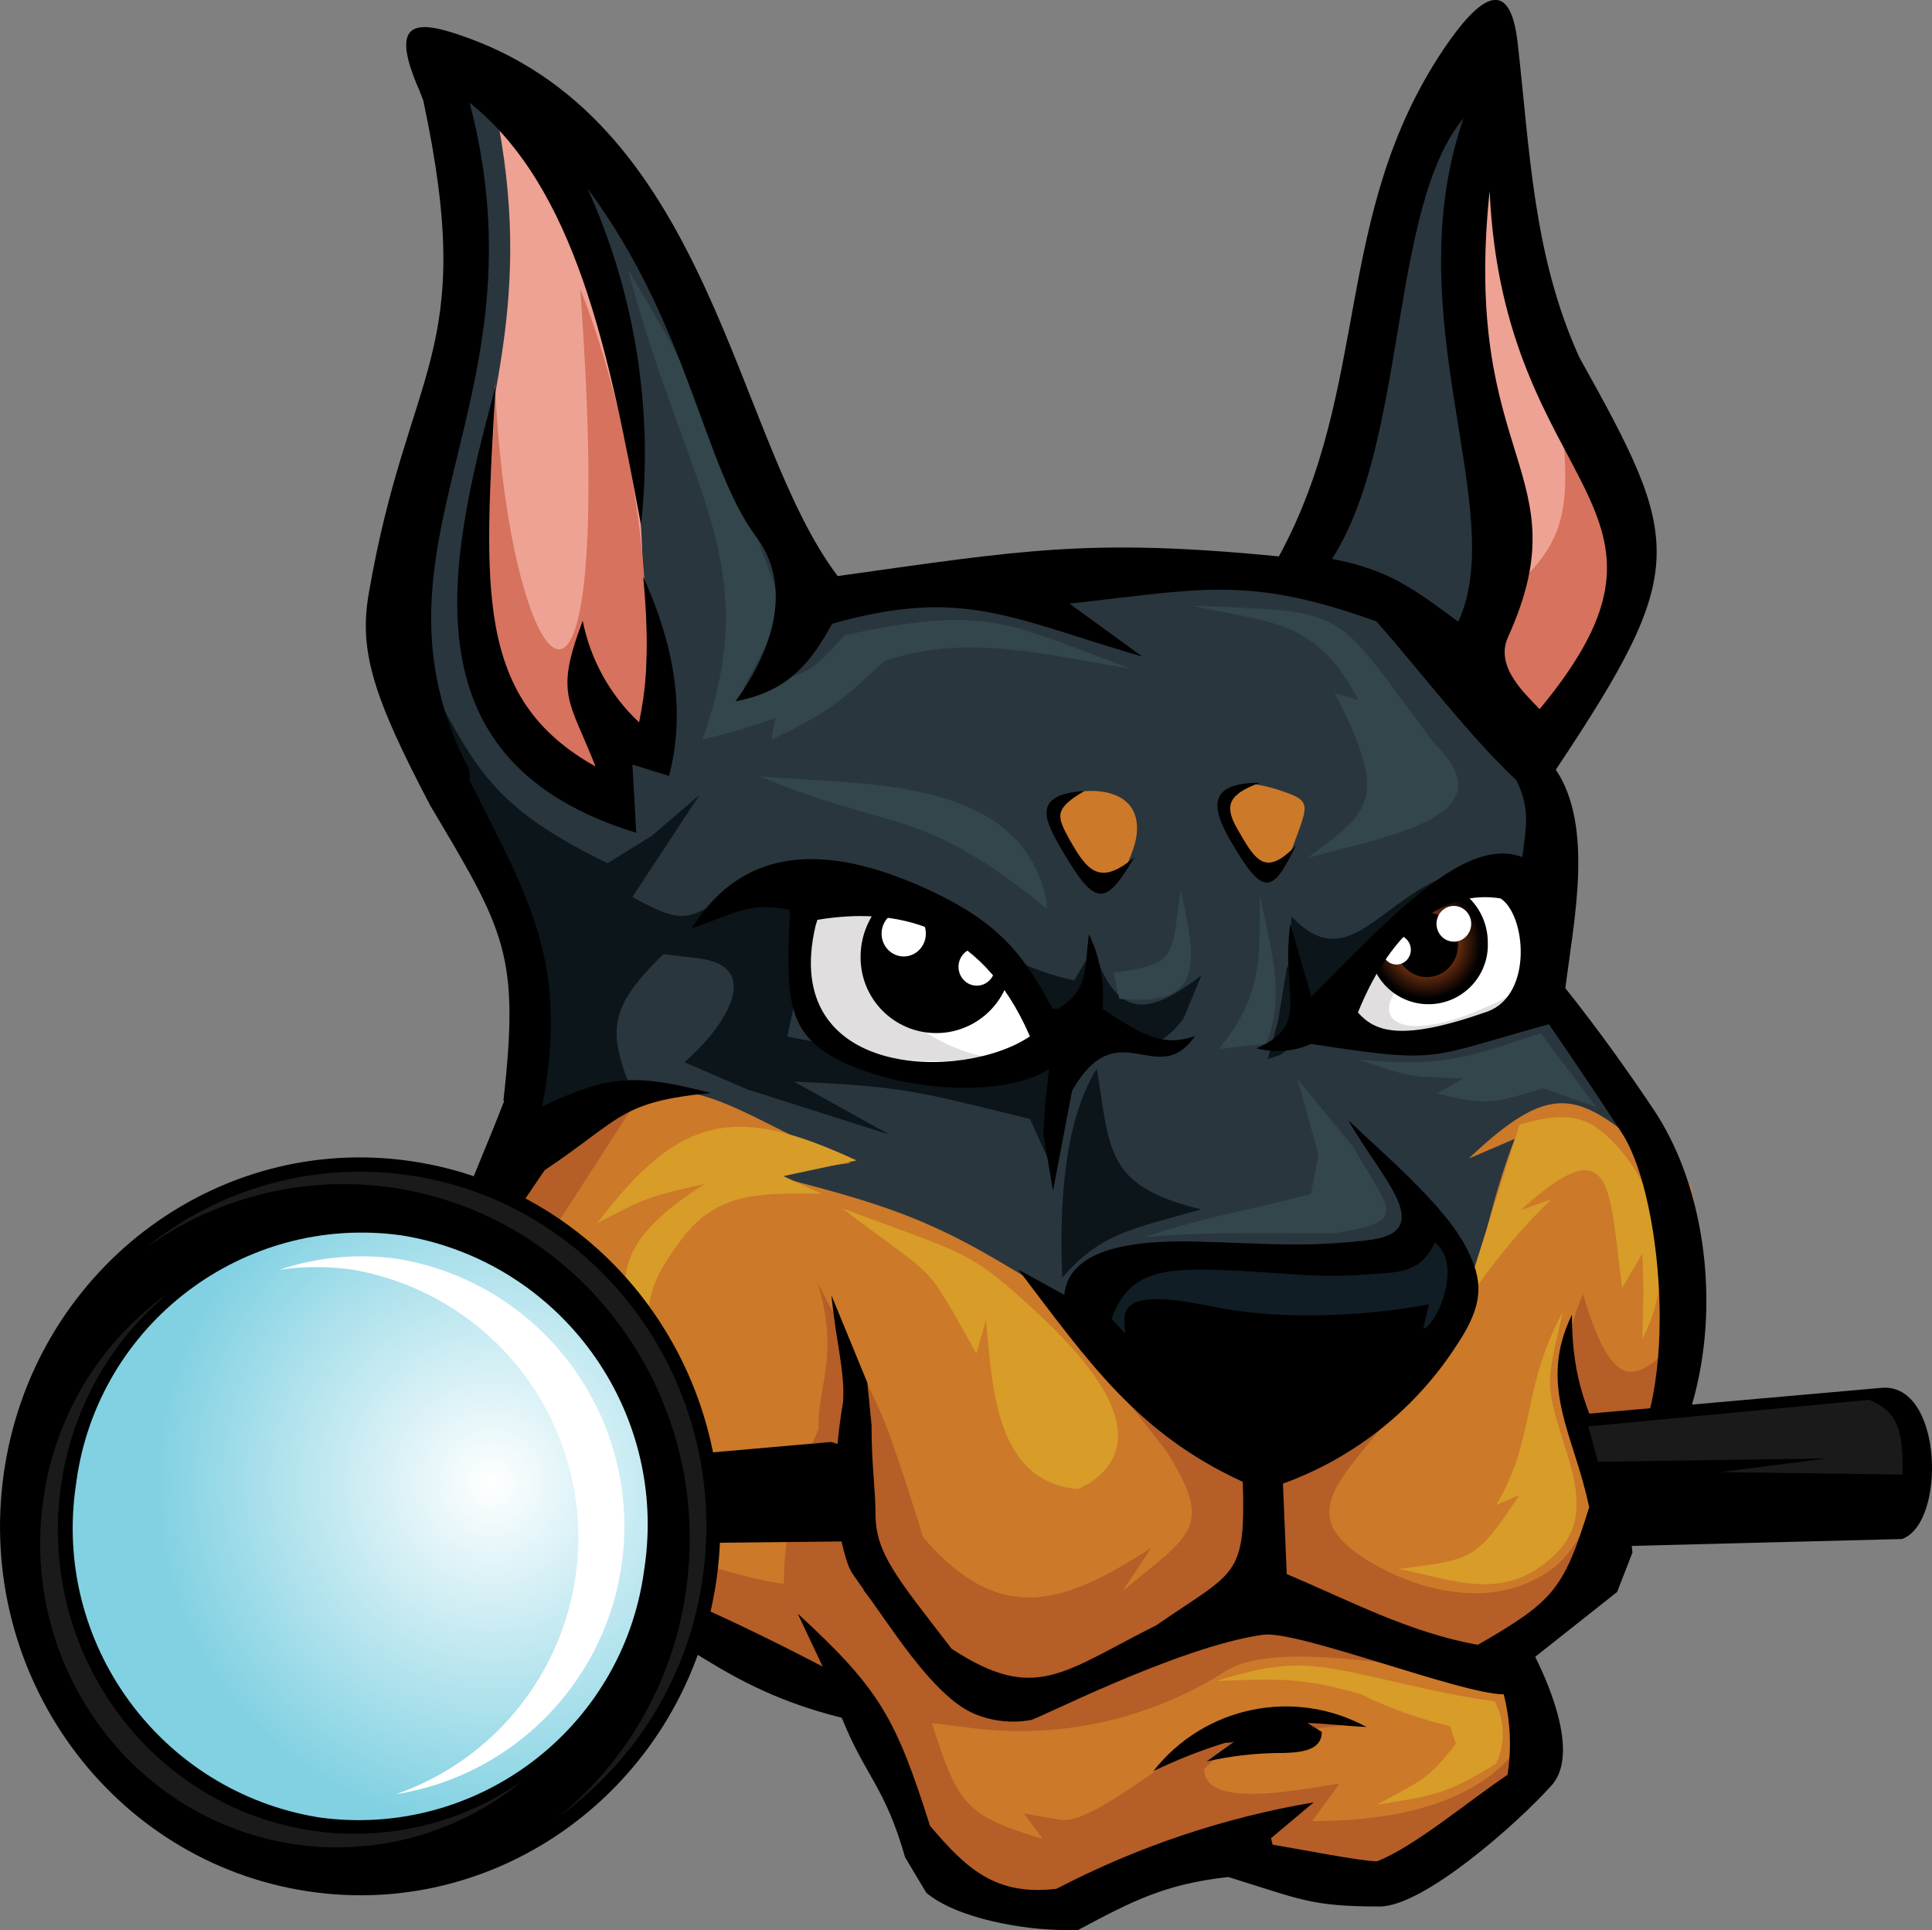 <svg xmlns="http://www.w3.org/2000/svg" xmlns:xlink="http://www.w3.org/1999/xlink" id="Layer_1" data-name="Layer 1" viewBox="0 0 376.3 375.86">
  <rect x="0" y="0" width="376.3" height="375.86" fill="#808080" stroke="none"/>
  <defs>
    <style>
      .cls-1 {
        fill: #1a1a1a;
      }

      .cls-1, .cls-2, .cls-3, .cls-4, .cls-5, .cls-6, .cls-7, .cls-8, .cls-9, .cls-10, .cls-11, .cls-12, .cls-13, .cls-14, .cls-15, .cls-16 {
        fill-rule: evenodd;
      }

      .cls-2 {
        fill: #eea293;
      }

      .cls-17, .cls-4 {
        fill: #fff;
      }

      .cls-3 {
        fill: url(#Adsız_degrade_2-2);
      }

      .cls-5 {
        fill: url(#Adsız_degrade_2);
      }

      .cls-6 {
        fill: #b55e27;
      }

      .cls-7 {
        fill: #e0dedf;
      }

      .cls-8 {
        fill: #33464c;
      }

      .cls-9 {
        fill: #0b151a;
      }

      .cls-10 {
        fill: #111d24;
      }

      .cls-11 {
        fill: #d6725e;
      }

      .cls-13 {
        fill: url(#Adsız_degrade_3);
      }

      .cls-14 {
        fill: #d89c28;
      }

      .cls-15 {
        fill: #2a363e;
      }

      .cls-16 {
        fill: #cc7929;
      }
    </style>
    <radialGradient id="Adsız_degrade_2" data-name="Adsız degrade 2" cx="338.56" cy="192.83" fx="338.56" fy="192.83" r="10.96" gradientTransform="translate(-50.52 374.56) scale(.97 -.99)" gradientUnits="userSpaceOnUse">
      <stop offset="0" stop-color="#f16623"/>
      <stop offset="1" stop-color="#000"/>
    </radialGradient>
    <radialGradient id="Adsız_degrade_2-2" data-name="Adsız degrade 2" cx="272.3" cy="190.73" fx="272.3" fy="190.73" r="13.96" gradientTransform="translate(-20.96 379.44) scale(1 -1)" xlink:href="#Adsız_degrade_2"/>
    <radialGradient id="Adsız_degrade_3" data-name="Adsız degrade 3" cx="150.78" cy="86.66" fx="150.78" fy="86.66" r="67.58" gradientTransform="translate(-50.52 374.56) scale(.97 -.99)" gradientUnits="userSpaceOnUse">
      <stop offset="0" stop-color="#fff"/>
      <stop offset="1" stop-color="#81d1e2"/>
    </radialGradient>
  </defs>
  <path class="cls-15" d="M90.12,11.03c1.41,26.59.98,44.07-3.16,61.89-12.42,53.43-19.41,42.15,6.14,89.25l5.98,19.89,3.75,11.52-2.98,25.27,35.13-1.54,11.97,16.83,61.99,20.66,5.32-8.43,20.19-2.29,32.13.77h3.72l5.98-7.66,11.97,12.23,5.98-23.72,29.25,3.83-21.2-35.19v-19.15l-.74-17.61-3.75-12.23-26.59-26.59h.8l14.65,14.15c4.28-16.01,4.75-32.79,1.38-49.01-6.78-28.64-5.11-35.93,0-71.81-25.93,36.94-17.42,60.96-33.03,100.53l-1.99-.98-62.02,1.54-39.89,10.19c4.79-3.48,1.44-14.87-4.76-30.64-10.77-27.47-28.46-68.32-56.22-81.7Z"/>
  <path class="cls-9" d="M77.01,125.57l.4,6.78.74,2.29c12.93,23.8,16.7,34.17,24.68,58.93l-2.98,25.27,25.34-1.12c-6.62-15.96-8.24-19.92,4.02-31.91l6.73.8c13.64,1.65,4.23,14.47-2.66,20.24l12.34,5.32,27.66,8.8-18.62-10.32c21.41.85,24.84,2.1,45.96,7.26l4.49,9.95-.43-8.8,2.23-13-23.54,1.54-30.03-5.74,1.49-6.89.64-20.53-10.64-1.28c-11.44,5.61-10.64,7.5-21.67,1.54l13.08-19.89-9.33,7.98-8.59,5.32c-25.13-12.31-25.96-19.68-39.6-44.39l-1.76,1.78h0l.03.08ZM213.63,208.15c2.66,15.8,1.46,22.82,20.37,27.37-14.2,3.94-19.81,4.87-27.1,13.3-.53-12.77,0-29.89,6.73-40.74h0v.08ZM288.73,169.03c-12.79,10.64-22.05,15.48-33.43,32.05l-5.98,4.39-2.42.77,2.05-7.47,1.68-10.32.37-.59.56-9.39c12.55,13.3,18.62-7.98,37.23-9.47h0l-.05.03ZM234,189.98l-3.51,8.4c-5.64,7.47-9.89,5.58-18.11,1.91l-2.23-1.33h-1.36l-6.73-.59c-21.7-16.28-21.06-16.36-46.33-26.78,27.42,3.86,36.22,15.64,53.48,19.33l3.94-6.52v1.14c4.79,13.27,10.82,12.05,20.85,4.41Z"/>
  <path class="cls-16" d="M104.51,222.64c27.77-19.31,33.88-7.74,61.17,3.83l-16.36,2.18c29.63,7.37,35.66,10.64,61.17,26.78l16.44,15.32,17.18,7.66h23.94l3.22-2.15,13.3-15.43c3.46-14.12,5.32-25.53,10.45-39.04l-8.96,3.83c19.57-18.62,22.98-10.64,43.35,5.32l3.03,21.65-2.98,14.55-8.22,14.55-5.32,2.29v17.61l-12.71,13-7.47,5.32,4.49,14.55-2.98,11.49-19.44,20.66h-8.96l-28.32-3.91-18,1.6-18.62,9.18-17.21-3.86-8.22-11.49-9.71-28.4-28.22-5.32-34.57-19.49c-24.92-35.13-27.07-51.99-1.46-82.26Z"/>
  <path class="cls-14" d="M319.9,260.73l.19-9.57-.19-7.07-3.94,6.7c-2.66-19.65-1.54-31.62-19.81-15.11l5.98-2.1c-5.48,5.3-10.43,11.14-14.76,17.42l-.8-2.15,9.39-29.84c8.22-2.42,12.42-1.86,16.68,1.89,11.19,10.11,14.16,26.49,7.23,39.89h0l.03-.05ZM166.85,225.99c-22.98-10.64-34.15-9.55-50.53,12.23,10.05-5.32,10.24-5.19,20.93-7.66-25.03,15.96-12.87,23.14-10.82,49.73,3.09-23.62-5.45-23.78,6.73-39.47,7.15-9.2,16.17-8.35,26.89-8.35l-7.47-3.43,14.28-3.06h0ZM236.66,327.43c12.53-3.94,17.47-3.72,27.82-1.52,9.04,1.91,16.94,4.12,26.17,5.32l.56.19c1.93,3.77,2,8.22.19,12.05-9.73,5.93-12.02,6.2-23.16,7.98,8.62-4.87,9.6-4.55,15.32-11.86l-1.12-3.43c-6.07-1.42-11.96-3.53-17.55-6.3-12.05-3.35-16.14-2.9-28.22-2.5h0v.08ZM164,235.28c22.79,8.56,24.28,7.98,35.34,17.92,9.41,8.46,27.63,25.85,12.85,35.64-1.17.45-1.7,1.06-2.23,1.14-16.17-1.38-16.68-20.11-17.92-32.9l-1.86,6.52c-10.66-18.99-7.02-13.67-26.17-28.32h0ZM304.32,255.57c-8.11,15.24-5.13,24.36-12.9,37.5l4.49-1.91c-8.32,12.55-8.94,12.58-23.54,14.36,10.24,2.05,19.33,6.01,28.4-.96,6.44-4.95,7.98-10.45,4.47-21.44-4.47-14.04-4.15-13.27-.85-27.58l-.08.03Z"/>
  <path class="cls-6" d="M102.83,222.64c1.65-1.14,19.52-7.18,21.04-8.11l-17.66,27.42c-6.7,22.37-10.08,32.07,13.7,55.85,0,0,18.24,8.64,32.76,10.64.08-10.4,2.39-20.67,6.78-30.11-.43-7.82,4.2-14.28-.21-28.54,5.88,11.81,4.33,6.17,7.61,14.63,4.79,12.31,3.67,5.16,12.98,35,14.84,17.15,27.05,13.3,44.41,1.99l-5.61,8.43c13.3-10.98,17.98-12.31,8.59-27.18l-8.94-11.46,14.36,2.85,9.92,4.41h23.94l2.82-.72c-10.13,12.34-16.65,18.48-1.25,27.13,8.88,4.97,19.95,7.23,28.83,3.64,8.88-3.59,11.2-9.02,15.16-20.11-3.35-15.72-10-22.39-3.72-36.36,6.28,21.04,11.04,17.53,21.46,5.11l-2.02,9.84-6.6,17.05-6.38,5.77-.48,11.65v.19l-12.61,12.9-7.47,5.32,4.49,14.55-2.98,11.49-19.44,20.66h-8.96l-28.51-3.88-17.92,1.54-18.62,9.18-17.29-3.8-8.22-11.49-9.71-28.4-26.59-5.51-40.32-22.61c-14.25-31.91-24.79-35.8-7.05-68.24l9.71-10.64h0v-.08ZM262.94,335.72c-9.07,1.46-21.86,1.68-28.4,8.8,0,8.43,21.28,3.32,26.33,2.87l-5.32,7.26c14.33,0,32.61-2.66,41.09-15.69v-10.32l-.74-2.66c-15.96.69-46.17-7.53-57.21-.53-14.22,9.06-31.1,13.03-47.87,11.25l-9.33-1.14c5.08,15.64,6.25,18,21.67,22.58l-3.72-4.97,7.13,1.22c4.49.8,14.95-7.05,22.39-12.26,12.47-8.62,19.76-7.82,33.99-6.41Z"/>
  <path class="cls-4" d="M158.68,173.52l-2.47,14.49,2.66,12.63c16.52,7.29,30.16,13.11,45.58.77-20.98-22.23-27.47-32.1-45.77-27.9h0ZM256.71,195.68c14.6-16.33,25.16-28.96,42.55-22.95l-.37,14.92-.19,9.1-15.32,4.6-11.57,1.14-8.59-.77-6.52-6.04Z"/>
  <path class="cls-7" d="M193.02,206.02c-21.89-3.62-34.89-29.6-12.71-27.63l-9.26-1.76-3.78-.19-8.19.19c-7.98,27.82,8.96,31.91,33.94,29.39h0ZM297.16,192.22l-.37.98c-1.28,2.42-2.31,4.33-3.16,5.88l-10.13,3.16-11.52,1.2-8.54-.8-6.36-6.33c12.95-7.45,8.64-14.23,22.87-18.06-3.27,5-6.16,10.23-8.64,15.66-3.59,6.2,5.16,10.05,25.85-1.7Z"/>
  <path class="cls-2" d="M97.09,24.3c6.89,36.94-4.04,57.29-3.3,74.47,1.04,23.62-2.66,35.61,25.69,58.27l.37-13.3h1.86l1.25,1.09c7.66-47.63-4.63-101.65-25.93-120.5h0l.05-.03ZM285.17,130.68l11.62,13.56c29.81-29.6,24.63-23.35,9.41-62.05-8.14-20.69-16.46-47.07-16.89-67.68l-1.68,1.14v1.94c.12.9.01,1.81-.32,2.66l-3.64,20.45v8.7l2.66,15.96c.82,2.71,1.15,5.55.98,8.38l2.95,15.96c.48,2.32.7,4.68.66,7.05v9.71c-.08,2.8-.3,5.6-.66,8.38l-5.11,15.85Z"/>
  <path class="cls-10" d="M218.71,263.23l-5.05-6.7,1.86-8.62.93-.37,12.34-2.5,27.66,1.73h1.12l20.19-4.79,1.49-2.69c.95-.06,1.84.47,2.23,1.33l4.49,6.3c.06.63-.14,1.25-.56,1.73l-1.73,4.28c-.58.79-.96,1.7-1.12,2.66l-2.66,5.16-.74.37-11.01-.37c-1.55-.27-3.11-.47-4.68-.59h-28.88c-1.3,0-2.13.19-3.16.19l-12.71,2.87Z"/>
  <path class="cls-8" d="M232.19,117.96c20.72.85,25.82.53,32.74,7.98,3.56,3.83,7.58,9.73,14.47,18.88,14.95,14.44-10.08,18.08-24.76,22.29,12.13-9.1,16.17-11.14,5.32-32.18l4.6,1.41c-8.19-15.77-16.68-14.92-32.45-18.4h0l.08.03ZM122.46,52.73c11.33,19.12,17.79,30.48,24.95,51.83,4.39,13.11,7.18,11.86-2.66,29.47,12.79-3.38,11.28-1.12,19.79-10.32,27.98-6.09,31.67-2.31,55.66,6.52-16.25-2.66-31.91-6.97-47.87-1.54-8.59,7.98-11.46,10.37-22.05,15.32l.74-4.2c-4.65,1.68-9.39,3.08-14.2,4.2,12.29-34.57-2.9-47.87-14.44-91.27h.08ZM300.09,201.21c-15.13,5-18.91,6.57-35.32,5.16,10.93,3.67,9.02,3.16,20.19,3.67l-5.05,2.87c10.4,2.66,11.22,1.7,20.74-.96l10.27,3.64-10.82-14.36h0v-.03ZM245.44,174.43c1.86,9.84,5.13,19.55,1.12,28.88l-9.15.96c8.22-10.16,7.98-16.52,7.98-29.84h.05ZM217.99,194.51c15.96,1.49,15.48-5.96,11.97-21.04-1.86,12.79-.56,14.33-13.08,15.96l1.12,4.97h0v.11ZM203.89,176.9v-1.22c-4.84-24.81-36.09-22.71-55.85-24.49,24.92,10.64,31.41,5.64,55.69,25.69h0l.16.03ZM252.72,210.2l10.85,13.14c7.42,12.98,10.9,14.44-3.75,16.83-12.05,0-25.08-.35-36.99.77,12.42-4.15,20.93-5.32,32.5-8.43l1.49-7.66-4.1-14.65Z"/>
  <path class="cls-11" d="M96.42,73.79c-.48,48.88-14.44,51.75,23.08,83.3l.37-13.3,3.78-.24c4.15-8.22,3.94-50.18-10.64-87.31,7.66,104.6-14.36,76.59-16.62,17.66h0l.03-.11ZM289.96,115.62c1.38,1.33,3.78.37,8.4-4.6,10.13-10.9,5.16-21.67,6.09-38.03,17.07,31.09,22.1,41.73-7.63,71.25l-11.54-13.46h0l4.68-15.16Z"/>
  <path class="cls-12" d="M96.53,75.28c-2.26,39.23-4.1,60.85,19.47,73.99-5.16-13.08-7.98-13.94-2.5-28.38,1.5,7.58,5.34,14.5,10.98,19.79,1.12-5.72,2.29-12.45.8-28.35,4.07,8.96,9.1,23.4,5.03,38.78l-7.13-2.23.74,13.3c-44.57-13.64-37.29-50.8-27.39-86.89Z"/>
  <path class="cls-16" d="M210.3,169.03c-4.12-8.32-8.38-12.15-4.39-13.75,5.85-2.34,16.54-2.15,15.48,7.26-.09.6-.2,1.19-.35,1.78-1.89,6.3-6.25,13.8-10.74,4.71Z"/>
  <path class="cls-16" d="M251.29,166.31c2.95-8.3,4.39-9.97.16-11.62-6.2-2.39-14.55-4.39-12.18,5.05.19,1.3.59,1.2.59,1.78,2.82,6.33,8.19,13.94,11.44,4.79Z"/>
  <path class="cls-12" d="M211.21,154.03c-10.21.69-7.98,5.45-4.15,11.89,6.25,10.64,8.27,10.64,13.86,1.04-6.83,5.77-9.26,2.45-12.63-3.51-2.47-4.49-3.06-5.9,2.93-9.41Z"/>
  <path class="cls-12" d="M245.41,152.43c-10.5,0-9.36,5.08-5.64,11.49,6.25,10.64,7.98,10.35,12.63.74-6.09,6.36-7.98,2.66-11.41-3.24-2.53-4.44-1.89-6.7,4.41-8.99Z"/>
  <g>
    <path class="cls-5" d="M266.69,184.51c.28,6.37,5.67,11.32,12.05,11.04,6.37-.28,11.32-5.67,11.04-12.05,0-4.01-1.99-7.76-5.32-10-8.59,3.03-11.25,5.24-17.77,11.01Z"/>
    <ellipse cx="277.93" cy="184" rx="6.06" ry="6.28"/>
    <ellipse class="cls-17" cx="283.17" cy="179.9" rx="3.38" ry="3.48"/>
    <ellipse class="cls-17" cx="272" cy="184.96" rx="2.79" ry="2.87"/>
  </g>
  <g>
    <path class="cls-3" d="M197.03,187.7c-.69,8.11-7.82,14.12-15.93,13.43-7.65-.65-13.51-7.06-13.48-14.73-.03-5.09,2.47-9.86,6.68-12.74,10.98,3.86,14.44,6.68,22.74,14.04Z"/>
    <ellipse cx="182.72" cy="187.06" rx="7.74" ry="8.01"/>
    <ellipse class="cls-17" cx="176.02" cy="181.82" rx="4.31" ry="4.44"/>
    <ellipse class="cls-17" cx="190.25" cy="188.28" rx="3.56" ry="3.67"/>
  </g>
  <path class="cls-12" d="M98.21,214.37c-13.3,34.57-28.11,53.19,7.63,94.09,25.8,6.22,30.56,19.17,58.11,26.06,4.55,11.33,8.43,13.43,12.34,27.18l4.12,6.89c5.98,5.05,19.04,7.26,26.91,7.26h2.66c10.64-5.69,16.99-8.96,29.25-10.32,14.1,4.33,15.96,5.74,29.52,5.74,8.54,0,26.81-16.2,33.24-23.35,5.69-5.82,0-19.33-2.98-25.27l15.96-12.63,2.98-7.66c-.51-4.47.32-3.24-.19-7.71,18.38-18.83,18.83-56.54,4.52-78.27-5.32-7.98-11.04-15.96-17.39-23.94,1.54-12.71,5.66-31.36-1.86-42.55,26.14-39.2,24.65-44.33,4.6-80.26-9.07-19.92-9.65-40.4-12.05-61.41-1.28-10.96-5.77-11.44-14.39,1.33-21.75,32.37-14.07,65.74-32.1,98.8-37.07-3.62-50.05-1.17-85.93,3.83-20.19-26.59-24.39-87.55-72.05-104.81-9.47-3.43-15.8-4.23-9.41,10.29l.74,1.91c10.64,49.73-2.95,51.38-10.64,96.14-1.89,11.09.85,19.95,12.05,41.25,14.47,24.36,17.42,28.83,14.2,57.39h.13ZM168.18,309.63c4.49,5.72,13.3,20.66,21.6,24.12,3.44,1.44,7.23,1.87,10.9,1.22.13.51,28.7-14.36,45.37-16.62,6.76-.9,38.62,11.6,46.83,11.6,1.31,5.13,1.57,10.46.74,15.69-7.29,4.84-18.03,13.94-25.4,16.83-3.16,0-15.08-2.37-20.35-3.24l-.32-1.25,8.32-6.99c-17.47,2.96-34.37,8.64-50.08,16.83-11.89,1.44-17.58-3.94-24.65-12.26-6.65-20.96-9.73-26.59-25.77-41.33l4.87,10.32c-22.1-11.49-28.94-13.54-43.8-20.61-5.8-.48-19.97-24.81-21.28-31.91-3.88-23.7-.74-26.99,10.93-44.15,15-10.03,14.52-13.3,32.37-15.03-14.1-3.62-19.49-3.8-32.87,2.66,5.21-27.5-2.02-39.52-14.12-63.51v-1.91c-22.87-43.88,15.37-71.57,0-130.1,20.64,16.54,27.1,48.43,33.38,82.23,2.46-22.36-1.13-44.98-10.4-65.48,19.76,26.59,22.55,54.17,32.92,67.92,5.66,7.5,5.32,18.91-4.12,31.91,9.87-1.84,14.44-7.02,18.83-15.11,25.5-7.18,34.73-1.06,60.42,6.41l-14.2-10.32c25.85-2.85,34.81-5.51,59.79,3.46,8.91,10.11,17.71,21.89,27.29,30.98,2.66,5.51,1.91,8.91,1.12,14.92-10.82-4.07-24.39,10.35-41.09,27.18l-4.1-14.15c-1.89,13.62,4.18,19.63-6.6,24.2,3.54.96,7.3.66,10.64-.85,25.64,3.94,22.23,2.79,46.33-3.83,5,7.23,9.68,14.23,14.28,21.28,8.35,12.95,11.38,55.13-.96,66.19-5.72-11.22-8.83-17.95-8.83-30.9-6.78,13.91.53,23.56,3.35,37.5-4.95,15.96-6.81,18.22-21.67,26.78-13.3-2.37-24.84-8.54-37.23-13.78-.25-5.87-.5-11.74-.74-17.61,14.02-5.07,25.96-14.62,33.99-27.18,5.32-7.98,4.95-12.58,1.7-18.83-4.33-8.35-16.12-18.19-22.98-24.79,6.38,11.36,17.85,21.89,3.59,23.43-12.47,1.36-18.06.66-32.87.24-12.26-.35-25.13,1.2-26.01,10.37l-8.96-4.92c13.56,17.82,23.14,31.91,43.72,41.33.59,18.8-1.46,17.29-16.81,27.92-18.22,9.12-23.59,15.27-39.89,4.6-10.96-14.2-14.76-18.62-14.84-26.22,0-5.19-.77-9.28-.77-17.39l-.82-8.24-6.99-16.99c.96,9.55,2.66,14.84,2.26,20.8-2.45,14.33-1.44,24.76.93,31.52.25.73.6,1.43,1.04,2.07,1.09,1.6,2.1,2.98,2.1,2.98h-.08ZM290.14,37.17c2.66,59.25,43.08,60.72,9.73,100.93-2.66-2.87-8.78-8.19-6.17-13.99,14.55-32.18-9.12-33.94-3.56-86.94h0ZM285.04,23.07c-13.3,38.59,9.02,76.27-1.01,98-8.35-6.12-13.3-10.11-24.6-12.23,14.71-22.69,11.14-68.46,25.61-85.8h0v.03ZM134.75,180.78c12.02-19.36,31.91-14.15,46.81-7.18,12.79,6.04,17.95,12.31,23.43,22.85h1.12c5.98-3.83,5.08-7.5,5.98-14.55,2.16,4.53,3.08,9.55,2.66,14.55,9.1,6.22,12.69,7.1,18,5.32-7.37,10.64-14.97-5.08-23.94,10.64l-3.72,19.52-1.86-11.09.37-6.12.74-6.52c-10,6.17-30.98,3.88-41.99-2.31-9.04-5.11-9.31-11.68-8.46-28.67-8.01-1.76-11.17.9-19.15,3.56h0ZM159.19,179.13c14.71-2.45,31.73.29,41.41,22.69-12.9,8.8-48.83,8.46-41.75-21.54l.35-1.14ZM266.26,336.31c-4.02-.16-7.53-.64-11.6-.77l2.79,1.73c0,3.48-3.67,3.99-7.34,4.1-5.07-.02-10.13.53-15.08,1.65l5.32-3.83c-.54.16-1.11.22-1.68.19-4.8,1.49-9.49,3.34-14.02,5.53,9.86-12.62,27.39-16.26,41.46-8.62h0l.13.03ZM279.42,241.95c5.72,4.15.29,16.38-2.23,16.83l1.12-4.79c-12.95,2.5-30.42,3.19-43.35.19-2.87-.35-15.96-3.7-15.96,2.66,0,.96.06,1.91.19,2.87l-2.66-2.87c2.66-7.74,7.98-9.55,16.52-9.6,13.3,0,21.28,1.84,32.87.96,6.28-.48,10.64,0,13.56-6.28h0l-.05.03ZM264.48,197.19c6.73-16.7,17.18-23.94,27.79-22.23,4.97,3.24,6.36,18.88-2.66,22.07-16.94,5.96-21.89,3.8-25.13.13v.03Z"/>
  <g id="Magnify">
    <path class="cls-12" d="M137.03,282.99l24.84-2.18c6.2,1.28,12.85,13.59,3.27,19.36l-27.07.29-1.04-17.5h0v.03ZM307.96,275.43l58.51-5.16c11.97-1.06,12.66,26.33,3.99,29.44l-58.51,1.49.19-.85v-2.21l-1.09-5.82-.27-1.12-.27-6.65-2.55-9.12Z"/>
    <path class="cls-1" d="M364.02,272.61l-54.68,5.16,1.81,6.52v.37l44.63-.64-20.72,2.66,35.48.48c.19-7.98-.66-12.31-6.52-14.55Z"/>
    <g>
      <path class="cls-13" d="M78.55,237.96c31.91,4.76,54.12,35.16,49.49,67.9-4.13,32.17-33.55,54.9-65.72,50.77-.19-.02-.39-.05-.58-.08-31.91-4.76-54.12-35.16-49.49-67.9,4.13-32.17,33.55-54.9,65.72-50.77.19.02.39.05.58.08Z"/>
      <path class="cls-12" d="M80.23,226.15c38.32,5.69,64.89,42.15,59.33,81.41-5.56,39.25-41.14,66.49-79.49,60.77S-4.82,326.18.74,286.92c5.56-39.25,41.14-66.49,79.49-60.77h0ZM78.18,240.57c-30.71-4.25-59.06,17.21-63.3,47.92-.02.18-.05.36-.07.54-4.69,30.94,16.42,59.89,47.31,64.89,30.71,4.25,59.06-17.2,63.31-47.92.02-.17.05-.34.07-.51,4.71-30.95-16.4-59.92-47.31-64.92Z"/>
      <path class="cls-4" d="M77.54,245.17c28.77,4.83,48.17,32.07,43.33,60.84-3.76,22.38-21.4,39.86-43.81,43.41,27.62-9.58,42.24-39.73,32.66-67.34-6.31-18.19-22.01-31.52-40.98-34.81-4.74-.68-9.55-.68-14.28,0,7.42-2.5,15.33-3.22,23.08-2.1Z"/>
      <path class="cls-1" d="M101.88,346.68c-11.92,8.45-26.64,11.97-41.09,9.81-31.59-4.68-53.51-34.76-48.91-67.1,2.03-14.72,9.51-28.14,20.96-37.61-13.35,9.47-22.19,24.05-24.41,40.26-4.6,32.34,17.29,62.39,48.88,67.1,15.96,2.37,32.17-2.16,44.57-12.47Z"/>
      <path class="cls-1" d="M79.83,228.89c36.86,5.48,62.39,40.53,57.05,78.27-2.59,18.72-12.73,35.57-28.06,46.62,13.56-11.05,22.42-26.82,24.81-44.15,5.37-37.74-20.16-72.79-57.02-78.32-17.05-2.53-34.41,1.71-48.38,11.81,14.42-11.8,33.16-16.97,51.59-14.23Z"/>
    </g>
  </g>
</svg>